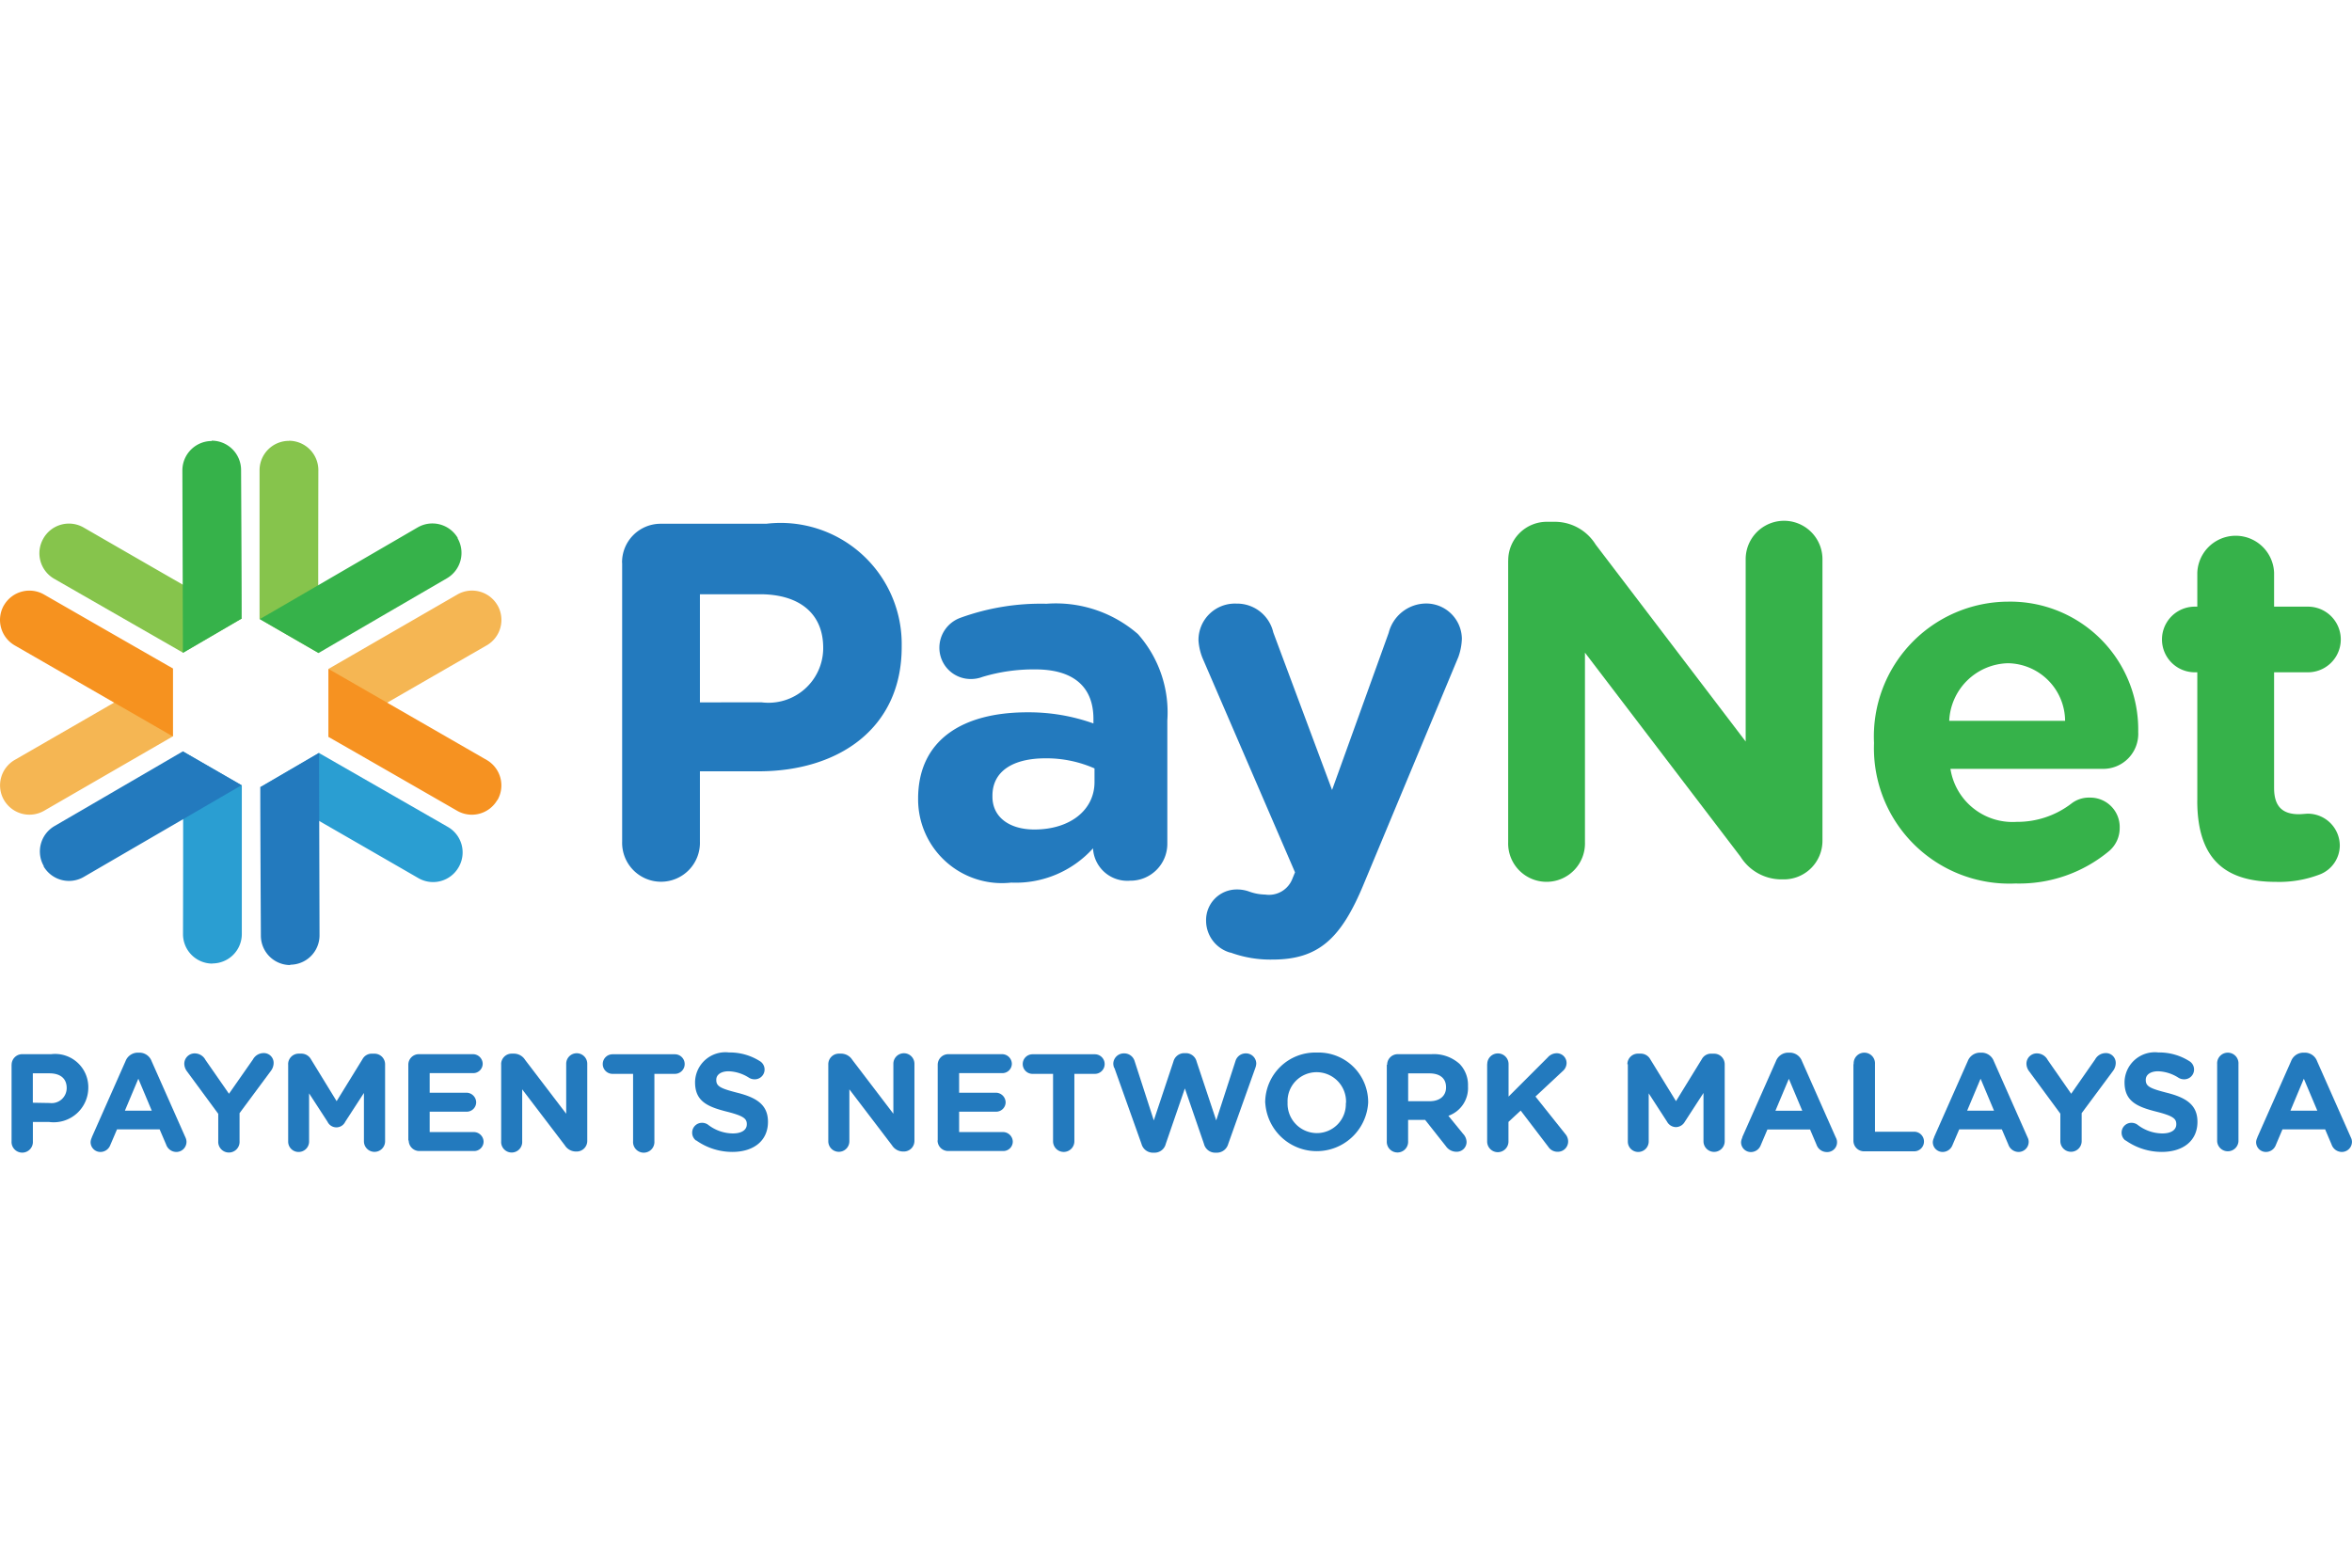 <svg xmlns="http://www.w3.org/2000/svg" xmlns:xlink="http://www.w3.org/1999/xlink" width="48" height="32" viewBox="0 0 48 32">
  <defs>
    <clipPath id="clip-Paynet">
      <rect width="48" height="32"/>
    </clipPath>
  </defs>
  <g id="Paynet" clip-path="url(#clip-Paynet)">
    <g id="Group_12337" data-name="Group 12337" transform="translate(-438.852 -296.901)">
      <path id="Path_24107" data-name="Path 24107" d="M474.914,370.533a.6.6,0,0,0,.6-.6l0-3.015V366.9l-1.2-.692s0,.26,0,.347c.006.845,0,3.381,0,3.381a.6.6,0,0,0,.6.6" transform="translate(-31.727 -53.966)" fill="#2a9ed2"/>
      <path id="Path_24108" data-name="Path 24108" d="M446.627,368.55a.6.6,0,0,0,.819.218l2.924-1.7c.286-.166.3-.172.3-.172l-1.2-.692-.107.062c-.628.367-2.513,1.463-2.513,1.463a.6.6,0,0,0-.218.818" transform="translate(-6.886 -53.966)" fill="#237abe"/>
      <path id="Path_24109" data-name="Path 24109" d="M493.4,368.792a.6.6,0,0,0-.221-.818l-2.614-1.5-.017-.009-1.2.7.3.169c.735.418,2.931,1.686,2.931,1.686a.6.6,0,0,0,.817-.221" transform="translate(-45.186 -54.193)" fill="#2a9ed2"/>
      <path id="Path_24110" data-name="Path 24110" d="M489.963,370.786a.6.6,0,0,0,.6-.6l-.009-3.381c0-.331,0-.344,0-.344l-1.2.7s0,.093,0,.124c0,.726.012,2.908.012,2.908a.6.6,0,0,0,.6.6" transform="translate(-45.19 -54.193)" fill="#237abe"/>
      <path id="Path_24111" data-name="Path 24111" d="M506.094,335.26a.6.6,0,0,0-.818-.219l-2.611,1.508-.016.01v1.388l.3-.178c.729-.427,2.928-1.691,2.928-1.691a.6.6,0,0,0,.218-.818" transform="translate(-57.09 -26.005)" fill="#f5b653"/>
      <path id="Path_24112" data-name="Path 24112" d="M506.1,352.839a.6.6,0,0,0-.22-.817l-2.93-1.687c-.286-.164-.3-.172-.3-.172v1.388l.107.061c.631.36,2.522,1.448,2.522,1.448a.6.6,0,0,0,.817-.221" transform="translate(-57.095 -39.608)" fill="#f69221"/>
      <path id="Path_24113" data-name="Path 24113" d="M438.949,352.766a.6.6,0,0,0,.817.219l2.611-1.509.016-.009v-1.388l-.3.177c-.729.426-2.926,1.691-2.926,1.691a.6.6,0,0,0-.219.818" transform="translate(-0.015 -39.534)" fill="#f5b653"/>
      <path id="Path_24114" data-name="Path 24114" d="M438.932,335.26a.6.6,0,0,0,.219.818l2.93,1.687c.287.165.3.173.3.173V336.55l-.108-.062c-.631-.36-2.523-1.448-2.523-1.448a.6.6,0,0,0-.817.22" transform="translate(0 -26.004)" fill="#f6921f"/>
      <path id="Path_24115" data-name="Path 24115" d="M489.871,305.9a.6.6,0,0,0-.6.6l0,3.015v.019l1.2.693s0-.261,0-.348c-.006-.845,0-3.381,0-3.381a.6.6,0,0,0-.6-.6" transform="translate(-45.122)" fill="#86c44c"/>
      <path id="Path_24116" data-name="Path 24116" d="M493.338,322.22a.6.6,0,0,0-.818-.218l-2.924,1.7c-.287.167-.3.172-.3.172l1.2.693.107-.063c.628-.367,2.513-1.463,2.513-1.463a.6.6,0,0,0,.217-.818" transform="translate(-45.143 -14.336)" fill="#36b24a"/>
      <path id="Path_24117" data-name="Path 24117" d="M446.575,322.328a.6.6,0,0,0,.221.817l2.614,1.5.017.009,1.2-.7-.3-.17c-.735-.417-2.93-1.685-2.93-1.685a.6.6,0,0,0-.818.221" transform="translate(-6.84 -14.431)" fill="#86c44c"/>
      <path id="Path_24118" data-name="Path 24118" d="M474.883,305.917a.6.6,0,0,0-.6.6l.01,3.381c0,.33,0,.344,0,.344l1.2-.7s0-.093,0-.124c0-.727-.012-2.908-.012-2.908a.6.6,0,0,0-.6-.6" transform="translate(-31.709 -0.014)" fill="#36b24a"/>
      <path id="Path_24119" data-name="Path 24119" d="M559.611,322.8A.787.787,0,0,1,560.4,322h2.155a2.472,2.472,0,0,1,2.763,2.495v.021c0,1.67-1.3,2.537-2.918,2.537H561.2v1.432a.794.794,0,1,1-1.587,0V322.8m2.845,2.845a1.117,1.117,0,0,0,1.258-1.093v-.02c0-.712-.5-1.093-1.289-1.093H561.2v2.207Z" transform="translate(-108.064 -14.408)" fill="#237abe"/>
      <path id="Path_24120" data-name="Path 24120" d="M617.084,341.5v-.021c0-1.206.917-1.763,2.227-1.763a3.926,3.926,0,0,1,1.351.227v-.093c0-.649-.4-1.01-1.185-1.01a3.606,3.606,0,0,0-1.082.154.657.657,0,0,1-.227.042.638.638,0,0,1-.65-.639.65.65,0,0,1,.423-.608,4.807,4.807,0,0,1,1.763-.289,2.552,2.552,0,0,1,1.866.619,2.408,2.408,0,0,1,.6,1.763V342.4a.753.753,0,0,1-.763.753.7.7,0,0,1-.753-.65v-.011a2.126,2.126,0,0,1-1.67.7,1.71,1.71,0,0,1-1.9-1.691m3.6-.361v-.279a2.435,2.435,0,0,0-1-.206c-.671,0-1.083.268-1.083.762v.021c0,.422.351.67.856.67.732,0,1.227-.4,1.227-.968" transform="translate(-159.495 -28.275)" fill="#237abe"/>
      <path id="Path_24121" data-name="Path 24121" d="M672.162,344.622a.679.679,0,0,1-.495-.65.625.625,0,0,1,.619-.64.728.728,0,0,1,.258.042,1.01,1.01,0,0,0,.33.062.512.512,0,0,0,.557-.33l.051-.124-1.887-4.372a1.152,1.152,0,0,1-.083-.36.743.743,0,0,1,.774-.753.758.758,0,0,1,.752.587l1.2,3.217,1.155-3.206a.793.793,0,0,1,.752-.6.728.728,0,0,1,.742.721,1.213,1.213,0,0,1-.072.372l-1.929,4.629c-.464,1.124-.928,1.546-1.866,1.546a2.361,2.361,0,0,1-.856-.144" transform="translate(-208.201 -28.275)" fill="#237abe"/>
      <path id="Path_24122" data-name="Path 24122" d="M731.634,322.231a.788.788,0,0,1,.794-.794h.165a.981.981,0,0,1,.825.464l3.062,4.021V322.2a.783.783,0,0,1,1.567,0v5.743a.787.787,0,0,1-.794.793H737.2a.985.985,0,0,1-.825-.463l-3.175-4.165v3.866a.784.784,0,1,1-1.567,0v-5.743" transform="translate(-262.002 -13.885)" fill="#36b24a"/>
      <path id="Path_24123" data-name="Path 24123" d="M805.529,342.861a2.764,2.764,0,0,1-2.887-2.856v-.021a2.751,2.751,0,0,1,2.732-2.876,2.612,2.612,0,0,1,2.66,2.66.715.715,0,0,1-.732.753h-3.1a1.282,1.282,0,0,0,1.351,1.082,1.81,1.81,0,0,0,1.114-.371.584.584,0,0,1,.381-.124.6.6,0,0,1,.608.618.614.614,0,0,1-.206.464,2.862,2.862,0,0,1-1.918.671m1.01-3.32a1.185,1.185,0,0,0-1.165-1.176,1.231,1.231,0,0,0-1.2,1.176Z" transform="translate(-325.545 -27.926)" fill="#36b24a"/>
      <path id="Path_24124" data-name="Path 24124" d="M859.272,329.492v-2.619h-.051a.67.67,0,1,1,0-1.34h.051v-.691a.784.784,0,0,1,1.567,0v.691h.691a.67.67,0,1,1,0,1.34h-.691v2.361c0,.361.155.536.506.536.051,0,.154-.011.185-.011a.654.654,0,0,1,.65.65.638.638,0,0,1-.4.587,2.307,2.307,0,0,1-.9.155c-.959,0-1.609-.382-1.609-1.66" transform="translate(-375.577 -16.249)" fill="#36b24a"/>
      <path id="Path_24125" data-name="Path 24125" d="M441.109,425.2a.216.216,0,0,1,.218-.217h.59a.677.677,0,0,1,.757.684v.005a.706.706,0,0,1-.8.695h-.331v.393a.218.218,0,1,1-.435,0V425.2m.78.78a.307.307,0,0,0,.345-.3v-.006c0-.2-.136-.3-.354-.3h-.337v.6Z" transform="translate(-2.02 -106.564)" fill="#237abe"/>
      <path id="Path_24126" data-name="Path 24126" d="M456.456,426.412l.689-1.556a.269.269,0,0,1,.254-.173h.026a.265.265,0,0,1,.252.173l.69,1.556a.216.216,0,0,1,.022.088.207.207,0,0,1-.206.21.221.221,0,0,1-.209-.15l-.133-.311h-.87l-.139.325a.215.215,0,0,1-.2.136.2.2,0,0,1-.2-.2.225.225,0,0,1,.025-.094m1.223-.549-.274-.652-.274.652Z" transform="translate(-15.731 -106.295)" fill="#237abe"/>
      <path id="Path_24127" data-name="Path 24127" d="M475.324,426.029l-.639-.868a.264.264,0,0,1-.053-.155.212.212,0,0,1,.217-.209.249.249,0,0,1,.215.133l.48.691.489-.7a.248.248,0,0,1,.209-.13.2.2,0,0,1,.213.212.272.272,0,0,1-.057.153l-.638.861v.571a.218.218,0,1,1-.435,0v-.562" transform="translate(-32.019 -106.394)" fill="#237abe"/>
      <path id="Path_24128" data-name="Path 24128" d="M494.79,425.09a.216.216,0,0,1,.217-.217h.048a.224.224,0,0,1,.2.113l.525.857.529-.859a.213.213,0,0,1,.195-.11h.048a.216.216,0,0,1,.217.217v1.571a.216.216,0,1,1-.432,0v-.986l-.381.587a.2.2,0,0,1-.362,0l-.376-.579v.983a.213.213,0,0,1-.215.213.211.211,0,0,1-.212-.213V425.09" transform="translate(-50.058 -106.465)" fill="#237abe"/>
      <path id="Path_24129" data-name="Path 24129" d="M518.122,426.744V425.2a.215.215,0,0,1,.218-.217h1.1a.2.2,0,0,1,.2.195.193.193,0,0,1-.2.192h-.882v.4h.755a.2.2,0,0,1,.194.195.193.193,0,0,1-.194.192h-.755v.416h.9a.2.2,0,0,1,.2.195.193.193,0,0,1-.2.192h-1.11a.216.216,0,0,1-.218-.217" transform="translate(-70.937 -106.564)" fill="#237abe"/>
      <path id="Path_24130" data-name="Path 24130" d="M536.132,425.048a.216.216,0,0,1,.218-.217h.045a.27.27,0,0,1,.226.127l.839,1.1v-1.02a.215.215,0,0,1,.43,0v1.574a.216.216,0,0,1-.217.217h-.015a.268.268,0,0,1-.226-.127l-.87-1.142v1.06a.215.215,0,1,1-.429,0v-1.574" transform="translate(-87.053 -106.423)" fill="#237abe"/>
      <path id="Path_24131" data-name="Path 24131" d="M556.484,425.385h-.418a.2.2,0,0,1,0-.4h1.272a.2.2,0,1,1,0,.4h-.418v1.376a.218.218,0,1,1-.435,0v-1.376" transform="translate(-104.713 -106.564)" fill="#237abe"/>
      <path id="Path_24132" data-name="Path 24132" d="M573.307,426.5a.2.2,0,0,1-.082-.164.2.2,0,0,1,.2-.2.211.211,0,0,1,.124.039.835.835,0,0,0,.506.178c.178,0,.285-.07.285-.186v-.006c0-.11-.068-.166-.4-.251-.4-.1-.656-.212-.656-.6V425.3a.619.619,0,0,1,.692-.6,1.15,1.15,0,0,1,.627.175.2.2,0,0,1-.107.373.214.214,0,0,1-.11-.031.82.82,0,0,0-.415-.133c-.167,0-.254.076-.254.172v.006c0,.129.085.172.427.26.4.1.628.249.628.594v0c0,.393-.3.614-.726.614a1.274,1.274,0,0,1-.743-.238" transform="translate(-120.247 -106.316)" fill="#237abe"/>
      <path id="Path_24133" data-name="Path 24133" d="M599.65,425.048a.216.216,0,0,1,.218-.217h.045a.271.271,0,0,1,.227.127l.838,1.1v-1.02a.215.215,0,0,1,.43,0v1.574a.216.216,0,0,1-.217.217h-.015a.268.268,0,0,1-.226-.127l-.87-1.142v1.06a.215.215,0,1,1-.43,0v-1.574" transform="translate(-143.894 -106.423)" fill="#237abe"/>
      <path id="Path_24134" data-name="Path 24134" d="M620.885,426.744V425.2a.216.216,0,0,1,.218-.217h1.1a.2.2,0,0,1,.195.195.193.193,0,0,1-.195.192h-.881v.4h.754a.2.2,0,0,1,.195.195.193.193,0,0,1-.195.192h-.754v.416h.9a.2.2,0,0,1,.195.195.193.193,0,0,1-.195.192H621.1a.216.216,0,0,1-.218-.217" transform="translate(-162.896 -106.564)" fill="#237abe"/>
      <path id="Path_24135" data-name="Path 24135" d="M638.013,425.385h-.419a.2.2,0,0,1,0-.4h1.272a.2.2,0,1,1,0,.4h-.418v1.376a.217.217,0,1,1-.435,0v-1.376" transform="translate(-177.67 -106.564)" fill="#237abe"/>
      <path id="Path_24136" data-name="Path 24136" d="M654.992,425.062a.279.279,0,0,1-.017-.082.215.215,0,0,1,.223-.212.22.22,0,0,1,.212.156l.392,1.212.4-1.2a.229.229,0,0,1,.22-.173h.034a.226.226,0,0,1,.22.173l.4,1.2.393-1.212a.218.218,0,0,1,.209-.156.21.21,0,0,1,.215.21.309.309,0,0,1-.018.084l-.554,1.554a.242.242,0,0,1-.226.179h-.045a.236.236,0,0,1-.224-.179l-.39-1.133-.39,1.133a.235.235,0,0,1-.223.179h-.046a.241.241,0,0,1-.226-.179l-.554-1.554" transform="translate(-193.403 -106.365)" fill="#237abe"/>
      <path id="Path_24137" data-name="Path 24137" d="M684.454,425.688v-.007a1.023,1.023,0,0,1,1.054-1.022,1.013,1.013,0,0,1,1.048,1.017v.005a1.052,1.052,0,0,1-2.1.007m1.648,0v-.007a.6.6,0,0,0-.6-.621.592.592,0,0,0-.593.616v.005a.6.6,0,0,0,.6.622A.591.591,0,0,0,686.1,425.688Z" transform="translate(-219.782 -106.273)" fill="#237abe"/>
      <path id="Path_24138" data-name="Path 24138" d="M708.136,425.2a.216.216,0,0,1,.218-.217h.686a.786.786,0,0,1,.576.2.617.617,0,0,1,.17.452v.006a.6.6,0,0,1-.4.6l.3.368a.251.251,0,0,1,.071.166.2.2,0,0,1-.207.2.261.261,0,0,1-.215-.114l-.424-.537h-.347v.433a.218.218,0,1,1-.435,0V425.2m.876.743c.211,0,.333-.114.333-.28v-.006c0-.186-.13-.282-.341-.282h-.432v.568Z" transform="translate(-240.975 -106.564)" fill="#237abe"/>
      <path id="Path_24139" data-name="Path 24139" d="M727.571,425.035a.217.217,0,1,1,.435,0v.664l.8-.8a.245.245,0,0,1,.184-.085.2.2,0,0,1,.2.2.219.219,0,0,1-.078.164l-.557.52.608.763a.232.232,0,0,1,.059.152.21.21,0,0,1-.22.212.221.221,0,0,1-.184-.1l-.565-.741-.249.232v.4a.217.217,0,0,1-.435,0v-1.577" transform="translate(-258.367 -106.414)" fill="#237abe"/>
      <path id="Path_24140" data-name="Path 24140" d="M754.775,425.09a.216.216,0,0,1,.218-.217h.048a.222.222,0,0,1,.2.113l.526.857.528-.859a.213.213,0,0,1,.2-.11h.048a.216.216,0,0,1,.218.217v1.571a.216.216,0,1,1-.433,0v-.986l-.381.587a.213.213,0,0,1-.181.11.21.21,0,0,1-.181-.11l-.375-.579v.983a.214.214,0,0,1-.215.213.211.211,0,0,1-.211-.213V425.09" transform="translate(-282.711 -106.465)" fill="#237abe"/>
      <path id="Path_24141" data-name="Path 24141" d="M776.842,426.412l.689-1.556a.268.268,0,0,1,.254-.173h.025a.265.265,0,0,1,.252.173l.689,1.556a.2.2,0,0,1-.183.3.222.222,0,0,1-.209-.15l-.132-.311h-.87l-.138.325a.215.215,0,0,1-.2.136.2.2,0,0,1-.2-.2.225.225,0,0,1,.026-.094m1.223-.549-.274-.652-.274.652Z" transform="translate(-302.435 -106.295)" fill="#237abe"/>
      <path id="Path_24142" data-name="Path 24142" d="M798.694,425.035a.218.218,0,1,1,.435,0v1.381h.8a.2.2,0,1,1,0,.4h-1.022a.216.216,0,0,1-.218-.218v-1.559" transform="translate(-322.012 -106.414)" fill="#237abe"/>
      <path id="Path_24143" data-name="Path 24143" d="M814.07,426.412l.689-1.556a.269.269,0,0,1,.255-.173h.025a.265.265,0,0,1,.252.173l.689,1.556a.2.2,0,0,1,.023.088.207.207,0,0,1-.206.21.222.222,0,0,1-.209-.15l-.133-.311h-.87l-.139.325a.215.215,0,0,1-.2.136.2.2,0,0,1-.2-.2.225.225,0,0,1,.026-.094m1.223-.549-.274-.652-.274.652Z" transform="translate(-335.749 -106.295)" fill="#237abe"/>
      <path id="Path_24144" data-name="Path 24144" d="M832.936,426.029l-.639-.868a.26.26,0,0,1-.054-.155.211.211,0,0,1,.218-.209.25.25,0,0,1,.215.133l.48.691.488-.7a.248.248,0,0,1,.209-.13.2.2,0,0,1,.212.212.274.274,0,0,1-.056.153l-.639.861v.571a.217.217,0,1,1-.435,0v-.562" transform="translate(-352.035 -106.394)" fill="#237abe"/>
      <path id="Path_24145" data-name="Path 24145" d="M850.793,426.5a.2.2,0,0,1-.082-.164.2.2,0,0,1,.2-.2.21.21,0,0,1,.124.039.837.837,0,0,0,.507.178c.178,0,.285-.07.285-.186v-.006c0-.11-.068-.166-.4-.251-.4-.1-.656-.212-.656-.6V425.3a.619.619,0,0,1,.692-.6,1.149,1.149,0,0,1,.627.175.2.2,0,0,1-.107.373.214.214,0,0,1-.11-.031.818.818,0,0,0-.415-.133c-.166,0-.254.076-.254.172v.006c0,.129.084.172.427.26.4.1.628.249.628.594v0c0,.393-.3.614-.727.614a1.275,1.275,0,0,1-.743-.238" transform="translate(-368.561 -106.316)" fill="#237abe"/>
      <path id="Path_24146" data-name="Path 24146" d="M869.258,425.035a.218.218,0,1,1,.435,0v1.577a.218.218,0,0,1-.435,0v-1.577" transform="translate(-385.158 -106.414)" fill="#237abe"/>
      <path id="Path_24147" data-name="Path 24147" d="M876.836,426.412l.689-1.556a.269.269,0,0,1,.254-.173h.025a.265.265,0,0,1,.251.173l.689,1.556a.2.2,0,0,1,.023.088.207.207,0,0,1-.206.21.223.223,0,0,1-.209-.15l-.132-.311h-.871l-.138.325a.215.215,0,0,1-.2.136.2.2,0,0,1-.2-.2.225.225,0,0,1,.026-.094m1.223-.549-.275-.652-.273.652Z" transform="translate(-391.916 -106.295)" fill="#237abe"/>
    </g>
  </g>
</svg>
